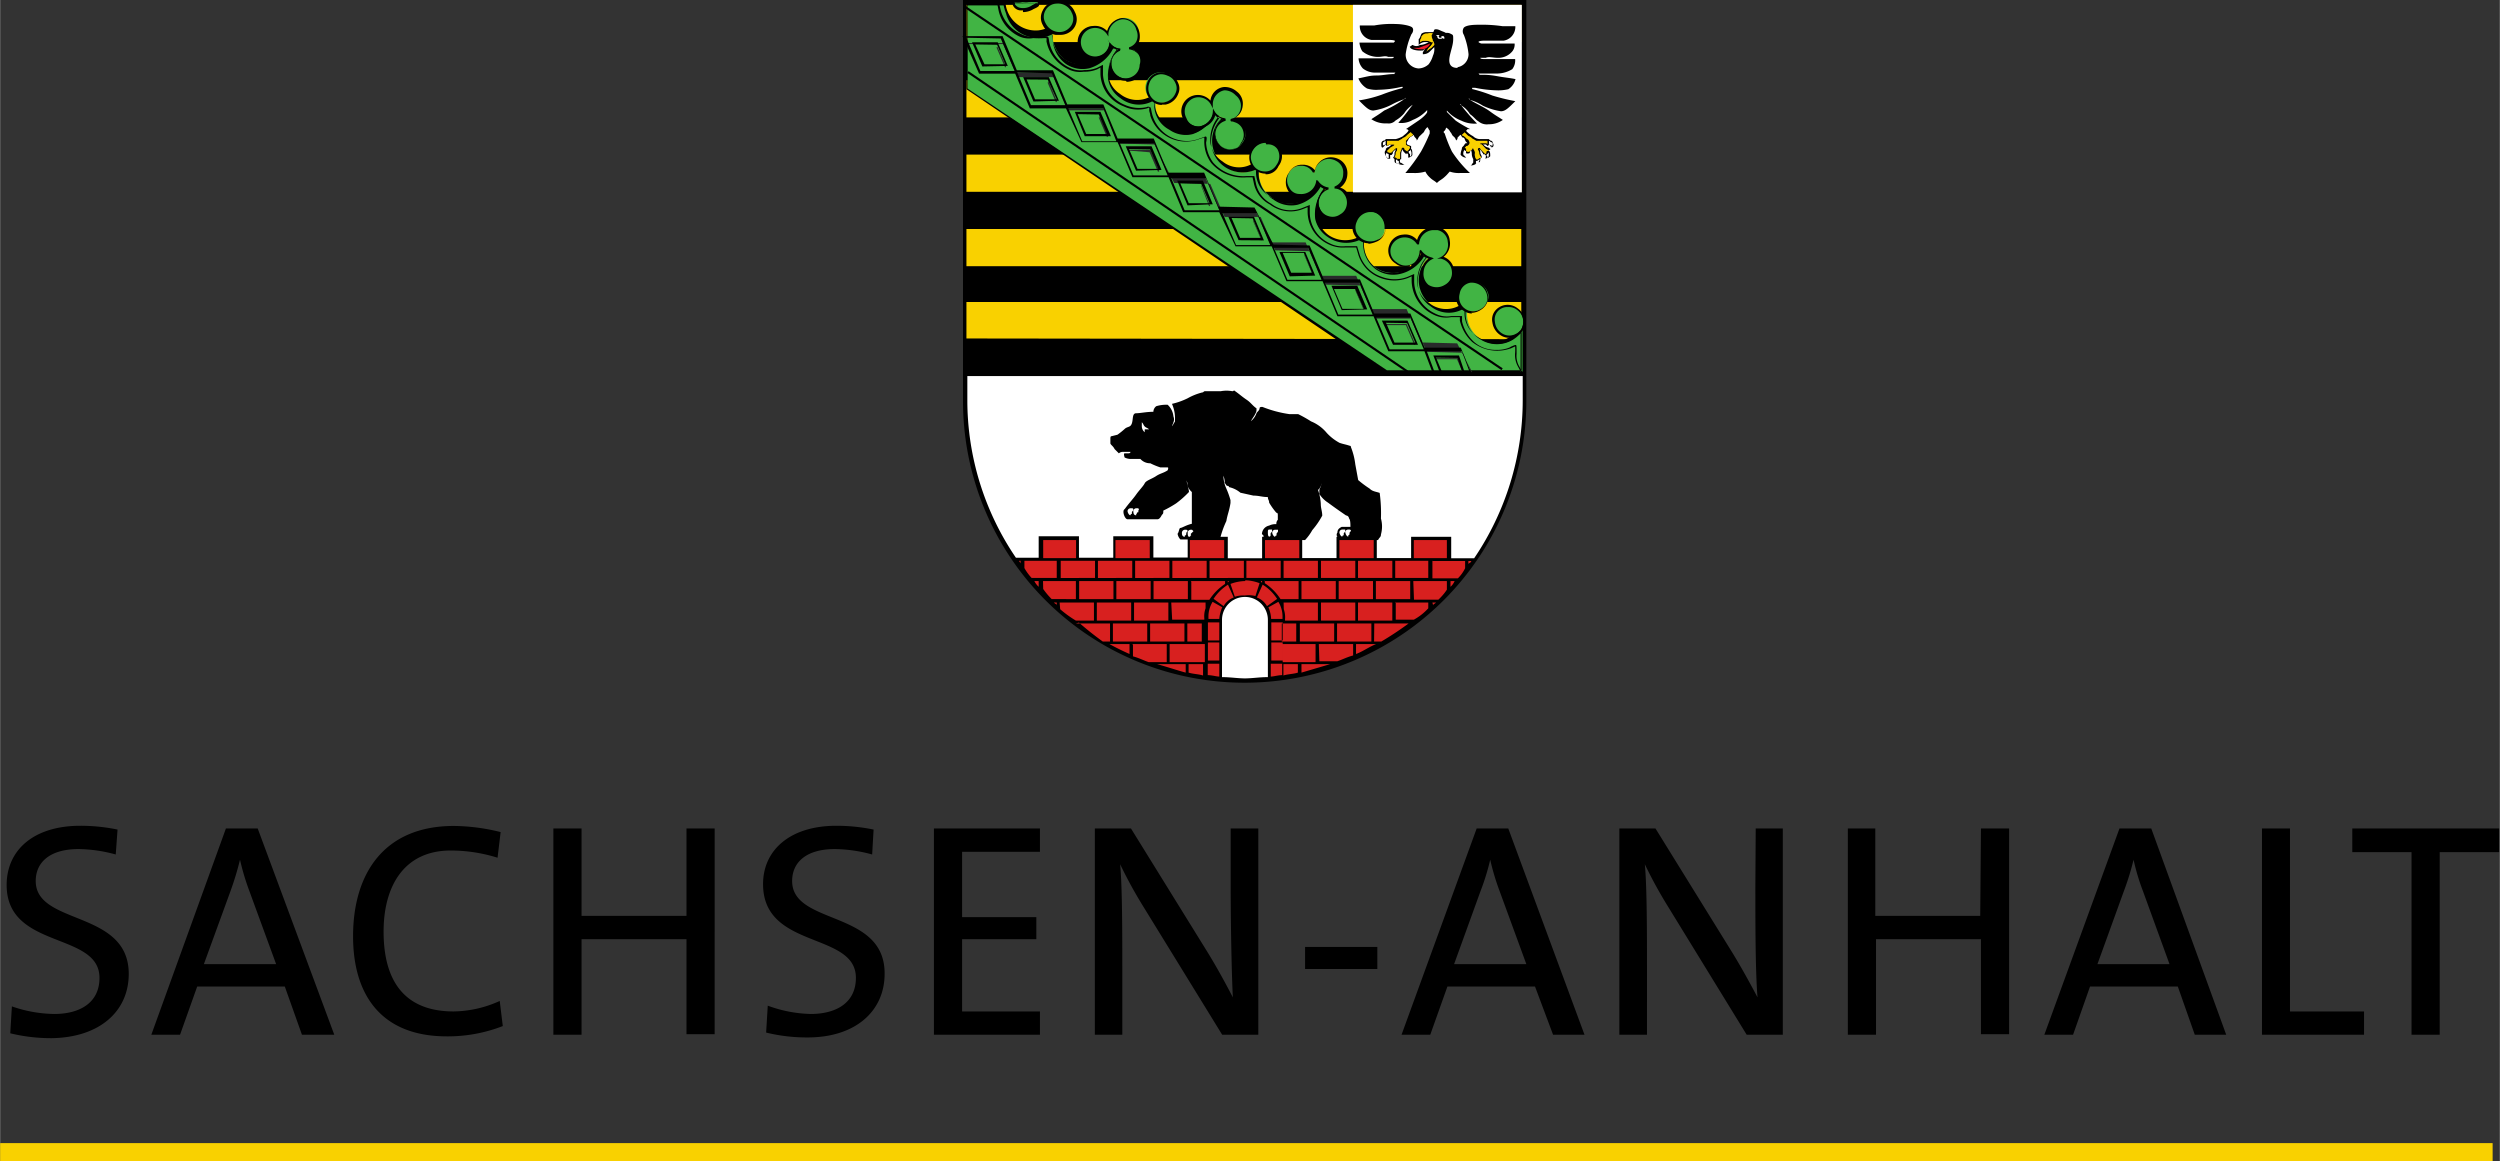 <svg xmlns="http://www.w3.org/2000/svg" id="e0f7389f-3d33-42b2-bc81-0574038a34f9" data-name="Ebene 1" width="48.83mm" height="22.68mm" viewBox="0 0 138.4 64.29"><rect x="0" y="0" width="138.4" height="64.29" fill="#333333" stroke="none"/><defs><style>.a2105483-3f55-4a1f-ab4e-f3ccfb5458f2,.a2e832f4-2b37-4670-b23e-fb8c4b3491f8,.a35efa9c-ccd2-4f43-904f-b6051afb0024,.af879796-0f54-4e80-b818-7446bfd47685,.b8543bdf-4e8a-4bf9-8dce-1e530208a707,.bcb8d585-4115-41bc-8381-66e2b04b9be1,.f618ef48-14c5-4423-8f58-a4a205a6f6fe{fill-rule:evenodd;}.a85898b1-64c6-4e77-824c-490365cc8028,.f618ef48-14c5-4423-8f58-a4a205a6f6fe{fill:#f9d100;}.a0a0506e-f4b9-4671-9237-2b5b606cfe13,.a35efa9c-ccd2-4f43-904f-b6051afb0024{fill:#fff;}.a2105483-3f55-4a1f-ab4e-f3ccfb5458f2{fill:#a77f29;}.b8543bdf-4e8a-4bf9-8dce-1e530208a707{fill:#ee1c2a;}.a2e832f4-2b37-4670-b23e-fb8c4b3491f8{fill:#d8201f;}.af879796-0f54-4e80-b818-7446bfd47685{fill:#41b444;}.af3dade1-9d92-43db-a3a3-2ff5f32edcc7{fill:#292a2b;}</style></defs><title>logo-sachsen-anhalt</title><path id="b35cdfcb-611d-4397-94c3-bb0dce03f29b" data-name="Pfad 2205" class="bcb8d585-4115-41bc-8381-66e2b04b9be1" d="M69.42,37.8A15.59,15.59,0,0,1,53.81,22.23V0H85V22.19A15.61,15.61,0,0,1,69.45,37.8h0" transform="translate(-0.5 0)"></path><path id="a5df029d-44c6-4317-b17a-92dfc792da61" data-name="Pfad 2206" class="a85898b1-64c6-4e77-824c-490365cc8028" d="M54,2.34V.27H84.72l0,2.06H54ZM54,6.5V4.44H84.72l0,2.06Zm0,4.12V8.56H84.72l0,2.06Zm0,4.12V12.68H84.72l0,2.06Zm0,4V16.72H84.72l0,2.06Z" transform="translate(-0.5 0)"></path><path id="acedb7b3-b1ae-4f68-8a20-9d2a2b1849a2" data-name="Pfad 2207" class="a0a0506e-f4b9-4671-9237-2b5b606cfe13" d="M75.4,10.66V.27h9.35V10.65H75.4Z" transform="translate(-0.5 0)"></path><path id="aca1e622-c678-4a43-a7a5-5d1ee408db57" data-name="Pfad 2208" class="bcb8d585-4115-41bc-8381-66e2b04b9be1" d="M81.19,3.76c-.56,0-.48-.47-.4-.79s.16-.55.16-.8,0-.23-.16-.31-.24,0-.32-.08c-.24-.08-.32-.16-.47-.16s-.08.08-.16.16h-.32a.5.5,0,0,0-.32.08c-.08.16-.08.24-.16.31v.32a.52.52,0,0,1,.31-.16h.24a.92.92,0,0,1-.48.16.36.36,0,0,1-.4,0c-.07,0-.07.08-.16.08,0,.16.32.23.56.23s.16,0,.23-.07,0,.07-.07.16V3a.51.51,0,0,0,.4-.16l.23-.23a.85.85,0,0,1-.07.47,1.44,1.44,0,0,1-.24.48.88.88,0,0,1-.55.23A.76.76,0,0,1,78.32,3a3.92,3.92,0,0,1,.32-1.11c.08-.08.16-.31,0-.4s-.56-.16-.87-.16a5.26,5.26,0,0,0-1.19.08h-.8a.77.77,0,0,0,.64.8h1s.31,0,.31.07l-.07.08h-1.9a1.05,1.05,0,0,0,.16.48,1.36,1.36,0,0,0,.87.31c.24,0,.4-.08.56,0h.31c0,.08-.08.08-.24.08H75.71a.89.89,0,0,0,.24.56,1.08,1.08,0,0,0,.71.23h1.11a.08.08,0,0,0-.07.08h0c-.4,0-.64.08-1,.08s-.55.07-1,.16a1.14,1.14,0,0,0,.48.56,1.68,1.68,0,0,0,.63.07,6,6,0,0,0,1.27-.16h.08a.08.08,0,0,1-.07.08h0A9.2,9.2,0,0,0,77,5.24a6.75,6.75,0,0,1-1.27.32c.4.4.56.56.8.56a3.22,3.22,0,0,0,1-.32,4.49,4.49,0,0,1,.71-.31l.08-.08a.09.09,0,0,1-.08.08h0a6.75,6.75,0,0,1-1.11.63c-.32.24-.48.32-.71.48a1.39,1.39,0,0,0,.87.23.52.52,0,0,0,.47-.16,1.83,1.83,0,0,0,.48-.4,1.51,1.51,0,0,1,.47-.47l.08-.08-.08.08c-.31.4-.47.63-.8,1a1.24,1.24,0,0,0,.8-.16,2.12,2.12,0,0,0,.8-.55V6.2c0,.07-.23.31-.47.47l-.71.48h.07l.08.07c-.08.16-.24.24-.31.32a1.52,1.52,0,0,1-.4.16h-.56a.09.09,0,0,1-.08.08h0a.17.17,0,0,0-.16.16c0,.16,0,.23.08.23l.07-.07L77.22,8a.08.08,0,0,0,.08.08h0c.08,0,.08-.08.16-.08h.08c-.08.08-.16.16-.24.16l-.08.08v.07c-.08.08-.08.16,0,.32s.08.16.24.16V8.58h.08c.07-.08.07-.08.07-.16l.16-.16c0,.07-.07.16-.07.23a.3.3,0,0,1-.08.24l.08.08c0,.16,0,.23.16.23a.56.56,0,0,0,.4.08C78.18,9.12,78.1,9,78,9V8.88a.07.07,0,0,1,.07-.07h0V8.49a.88.88,0,0,1,.07-.23c0,.07.08.16.16.23s0,.08.08,0a.09.09,0,0,1,.08.08h0v.16c.07,0,.23-.08.23-.16s0-.32-.07-.32V8.09c-.16-.07-.24-.07-.24-.16V7.86c.08-.08.08-.16.16-.24s.16-.08.24-.16c0,.08,0,.08.07.16s.08.08.08.16c.08-.08.08-.16.16-.24l.24-.23a.78.78,0,0,1,.16-.24c.07-.08.07.08.16.16v.16a9.64,9.64,0,0,1-.48,1,10.07,10.07,0,0,1-.87,1.19h.48a2,2,0,0,0,.63-.08,1.08,1.08,0,0,0,.24.32c.16.16.23.16.4.31.16-.16.23-.16.4-.31s.16-.16.31-.32a1.52,1.52,0,0,0,.56.08h.56a6.37,6.37,0,0,1-1-1.19,7.57,7.57,0,0,1-.4-1c-.08-.08-.08-.08,0-.16s.08-.24.08-.16a.49.49,0,0,1,.23.24c.08.07.08.16.16.23a.38.38,0,0,1,.16.24c.08-.08.08-.08.08-.16l.16-.16c.08.08.08.16.16.16s.08.16.16.24.08.07,0,.07-.08.08-.16.16-.08.08-.08.16a.88.88,0,0,0-.07.32.41.41,0,0,0,.31.16c-.08-.08-.08-.08-.08-.16l.08-.08h.08c0,.08,0,0,.07,0s.08-.16.08-.24.08.16.08.24a.61.61,0,0,0,.08.32V9c-.08.08-.08.16-.16.16A.48.48,0,0,0,82.29,9c.16,0,.16-.07.16-.23a.09.09,0,0,0,.08-.08h0c0-.08-.08-.16-.08-.24a.29.29,0,0,0-.08-.23l.16.16c0,.07.08.07.08.16h.08l.07.07c0,.08,0,.16-.07.16A.38.38,0,0,0,83,8.65c0-.16,0-.23-.07-.31s.07,0,.07-.08-.07,0-.07-.08A.55.55,0,0,1,82.61,8h.16l.07.08A.08.08,0,0,0,82.92,8h0A.09.09,0,0,1,83,8.1h0a.07.07,0,0,1,.07.06v0c.08,0,.16-.08.08-.24A.16.16,0,0,0,83,7.78l-.08-.08h-.47a.55.55,0,0,1-.4-.16,1.35,1.35,0,0,1-.4-.31.08.08,0,0,0,.08-.08h.16a7,7,0,0,1-.8-.47L80.6,6.2V6.12a2,2,0,0,0,.8.56,1.63,1.63,0,0,0,.87.16,10.89,10.89,0,0,1-.87-1l-.08-.07a.07.07,0,0,1,.08.07h0a1.38,1.38,0,0,1,.48.48c.23.16.31.31.47.4a.71.71,0,0,0,.56.16,1.32,1.32,0,0,0,.79-.24c-.24-.16-.4-.24-.71-.47s-.72-.4-1.11-.64l-.08-.08a.09.09,0,0,1,.08.08h0a2.67,2.67,0,0,1,.71.32,3.61,3.61,0,0,0,1,.31c.24,0,.4-.16.8-.56a11.19,11.19,0,0,1-1.27-.31A8.31,8.31,0,0,0,82,4.93L82,4.86h.16A6.81,6.81,0,0,0,83.31,5,2.42,2.42,0,0,0,84,4.94a.91.91,0,0,0,.4-.56c-.4-.08-.56-.08-1-.16s-.63-.08-1-.08a.08.08,0,0,0-.08-.07h1.1a1.62,1.62,0,0,0,.8-.24.8.8,0,0,0,.16-.56H82.68c-.07,0-.23,0-.23-.07h.31c.16-.08.4,0,.64,0a1,1,0,0,0,.79-.32.59.59,0,0,0,.16-.47H82.51a.4.4,0,0,1-.16-.08c0-.08.32-.08.4-.08h1a.77.77,0,0,0,.64-.8h-.71a7.74,7.74,0,0,0-1.27-.08c-.24,0-.71,0-.87.16a.36.36,0,0,0,0,.4A4,4,0,0,1,81.8,3a.73.73,0,0,1-.61.72" transform="translate(-0.5 0)"></path><path id="b15f43d0-4f97-4884-bb76-346ab3fad59f" data-name="Pfad 2209" class="a35efa9c-ccd2-4f43-904f-b6051afb0024" d="M78.49,8.44V8.36c.07,0,.07,0,.07-.08a.31.31,0,0,1,.08.24c0,.08,0,.08-.08.16V8.52a.08.08,0,0,1-.07-.08" transform="translate(-0.5 0)"></path><path id="b608b7e9-8f29-499e-92dc-c9e98360fb95" data-name="Pfad 2210" class="a35efa9c-ccd2-4f43-904f-b6051afb0024" d="M77.93,8.91c-.07,0-.07,0-.07-.07h-.08V9a.33.33,0,0,0,.24.07A.08.08,0,0,1,77.94,9h0V8.91Z" transform="translate(-0.5 0)"></path><path id="e5afa448-2244-4645-b7a3-b52c45c00193" data-name="Pfad 2211" class="a35efa9c-ccd2-4f43-904f-b6051afb0024" d="M77.38,8.6c0-.08,0-.08-.08-.08V8.44c-.08.08-.08.08-.08.16a.17.17,0,0,0,.16.16V8.6" transform="translate(-0.5 0)"></path><path id="b673c4ad-0e22-450f-b89e-e5a9c651286d" data-name="Pfad 2212" class="a35efa9c-ccd2-4f43-904f-b6051afb0024" d="M77.22,7.8c-.08,0-.08.08-.16.08v.24c0-.08,0-.08.08-.08A.08.08,0,0,1,77.21,8h0V7.8" transform="translate(-0.5 0)"></path><path id="bd1c014f-8baa-4b3f-9a09-e25bf14feae3" data-name="Pfad 2213" class="a2105483-3f55-4a1f-ab4e-f3ccfb5458f2" d="M78.57,7.33a.08.08,0,0,1,.08.07h0s.07,0,.07.07h0c-.07.08-.16.08-.23.16l-.16.16V8c.07.08.07.08.16.08l.07.07c0,.08-.07.08-.07.16a.08.08,0,0,0-.08.08h0c-.08-.08-.16-.08-.16-.16s-.16-.08-.16,0-.08.16-.08.24v.32h-.16c-.08-.08-.08-.08-.16-.08a.3.3,0,0,0,.08-.24c0-.07.08-.07.08-.23V8.2c-.08,0-.08,0-.16.08l-.16.16a.19.19,0,0,1-.24-.08l.16-.16c.08-.08.16-.08.24-.16V8h-.24c-.07,0-.07,0-.16.08V7.8h.64c.08-.07.16-.07.24-.16a.46.46,0,0,0,.23-.16l.17-.14" transform="translate(-0.5 0)"></path><path id="bb27e65a-6680-4b32-b517-865cb0d07e85" data-name="Pfad 2214" class="a85898b1-64c6-4e77-824c-490365cc8028" d="M78.57,7.33a.08.08,0,0,1,.08.07h0s.07,0,.07.07h0c-.07.08-.16.08-.23.16l-.16.16V8c.07.08.07.08.16.08l.07.07c0,.08-.07.08-.07.16a.08.08,0,0,0-.08.08h0c-.08-.08-.16-.08-.16-.16s-.16-.08-.16,0-.08.16-.08.24v.32h-.16c-.08-.08-.08-.08-.16-.08a.3.3,0,0,0,.08-.24c0-.07.08-.07.08-.23V8.2c-.08,0-.08,0-.16.08l-.16.16a.19.19,0,0,1-.24-.08l.16-.16c.08-.08.16-.08.24-.16V8h-.24c-.07,0-.07,0-.16.08V7.8h.64c.08-.07.16-.07.24-.16a.46.46,0,0,0,.23-.16l.17-.14Z" transform="translate(-0.5 0)"></path><path id="b6874197-a219-4841-a267-b2f0c9bf3ea1" data-name="Pfad 2215" class="a35efa9c-ccd2-4f43-904f-b6051afb0024" d="M81.66,8.44V8.36a.08.08,0,0,1-.08-.07h0a.34.34,0,0,0-.07.24c0,.08.07.08.07.16,0-.08,0-.08.08-.16V8.44" transform="translate(-0.5 0)"></path><path id="ba221b0a-b1a9-4960-b8c9-e71d6841f1da" data-name="Pfad 2216" class="a35efa9c-ccd2-4f43-904f-b6051afb0024" d="M82.21,8.91c.08,0,.08,0,.16-.07h.08c-.08.07-.08.07-.08.16s-.07.07-.23.07c.08,0,.07,0,.07-.07V8.91" transform="translate(-0.5 0)"></path><path id="b1f8d0f7-04ed-43c1-ab04-b6667182a285" data-name="Pfad 2217" class="a35efa9c-ccd2-4f43-904f-b6051afb0024" d="M82.77,8.6l.08-.08.07-.08V8.6a.16.16,0,0,1-.16.16.07.07,0,0,0,.08-.07h0a.08.08,0,0,0-.06-.09h0" transform="translate(-0.5 0)"></path><path id="afa4d667-5e4c-45c5-8111-ba97c00fe646" data-name="Pfad 2218" class="a35efa9c-ccd2-4f43-904f-b6051afb0024" d="M82.92,7.8c.08,0,.08.08.16.08s.08.16,0,.24c0-.08,0-.08-.07-.08S83,8,82.93,8V7.89s0,0,0-.09" transform="translate(-0.5 0)"></path><path id="f8a2fcae-fd61-4bb9-a77c-4ad1c607e9e0" data-name="Pfad 2219" class="a2105483-3f55-4a1f-ab4e-f3ccfb5458f2" d="M81.58,7.33l-.08.08-.08.07a.51.51,0,0,1,.24.16c.08.08.16.08.16.16a.15.15,0,0,1,0,.21l0,0c-.08.08-.08.08-.16.08a.07.07,0,0,1-.07.07h0c.09.08.08.08.08.16s.08.08.16.08L82,8.27c0-.08.08-.08.08,0a.29.29,0,0,1,.07.24.48.48,0,0,0,.08.31h.08c.08-.07.08-.07.16-.07s-.08-.16-.08-.24,0-.08-.08-.24a.08.08,0,1,1,.16,0h0l.16.16.08.08c.08,0,.07,0,.07-.08s.08-.08.16-.08c-.07-.07-.16-.07-.23-.16L82.53,8c-.08,0-.08,0-.08-.07h.31a.07.07,0,0,1,.08.07h0V7.8h-.63c-.08-.08-.16-.08-.24-.16s-.16-.08-.24-.16-.07-.07-.15-.15" transform="translate(-0.5 0)"></path><path id="b6f64267-9fe2-4b54-8e98-f0f4a5079cfe" data-name="Pfad 2220" class="a85898b1-64c6-4e77-824c-490365cc8028" d="M81.58,7.33l-.08.08-.08.07a.51.51,0,0,1,.24.16c.08.08.16.08.16.16a.15.15,0,0,1,0,.21l0,0c-.08.08-.08.08-.16.08a.07.07,0,0,1-.07.07h0c.09.08.08.08.08.16s.08.08.16.08L82,8.27c0-.08.08-.08.08,0a.29.29,0,0,1,.07.24.48.48,0,0,0,.08.31h.08c.08-.07.08-.07.16-.07s-.08-.16-.08-.24,0-.08-.08-.24a.08.08,0,1,1,.16,0h0l.16.16.08.08c.08,0,.07,0,.07-.08s.08-.08.16-.08c-.07-.07-.16-.07-.23-.16L82.53,8c-.08,0-.08,0-.08-.07h.31a.07.07,0,0,1,.08.07h0V7.8h-.63c-.08-.08-.16-.08-.24-.16s-.16-.08-.24-.16-.07-.07-.15-.15Z" transform="translate(-0.5 0)"></path><path id="bc778c42-34a0-46bf-ab5a-190452824cc6" data-name="Pfad 2221" class="b8543bdf-4e8a-4bf9-8dce-1e530208a707" d="M78.73,2.65h.32l.63-.24h0a.52.52,0,0,1-.47.32,1.51,1.51,0,0,1-.48-.08" transform="translate(-0.5 0)"></path><path id="f1f6874a-dcc1-49ed-bc2d-30211d005fac" data-name="Pfad 2222" class="a2105483-3f55-4a1f-ab4e-f3ccfb5458f2" d="M79.44,2.89c.08-.08.08-.16.16-.24a1,1,0,0,0,.24-.31h-.09a.69.69,0,0,0-.4-.08.29.29,0,0,0-.23.08.33.33,0,0,1,.07-.24c0-.08,0-.08.08-.16s.16-.08.24-.08.16-.07.31,0l-.07.08c0,.16.07.24.07.32a.29.29,0,0,1,.08.23l-.16.16a1.13,1.13,0,0,0-.3.24" transform="translate(-0.5 0)"></path><path id="bf3407d8-7f25-4493-8fcf-2e99149dea41" data-name="Pfad 2223" class="a85898b1-64c6-4e77-824c-490365cc8028" d="M79.44,2.89c.08-.08.08-.16.16-.24a1,1,0,0,0,.24-.31h-.09a.69.69,0,0,0-.4-.08.29.29,0,0,0-.23.08.33.33,0,0,1,.07-.24c0-.08,0-.08.08-.16s.16-.08.24-.08.16-.07.31,0l-.07.08c0,.16.07.24.07.32a.29.29,0,0,1,.08.23l-.16.16A1.13,1.13,0,0,0,79.44,2.89Z" transform="translate(-0.5 0)"></path><path id="f0a9313b-b4d4-46ba-880d-efa6bbb29f6a" data-name="Pfad 2224" class="a35efa9c-ccd2-4f43-904f-b6051afb0024" d="M80.23,1.94a.08.08,0,0,0-.08.08.07.07,0,0,0,.07.07h.08V2h.08a.08.08,0,0,1,.08.07h0v.08c-.08,0-.08-.08-.16,0h-.07c-.08,0-.16,0-.16-.16A.08.08,0,0,1,80,1.94h.24Z" transform="translate(-0.5 0)"></path><path id="f428d16b-5024-4b00-b462-6e76a4ec8a66" data-name="Pfad 2225" class="a35efa9c-ccd2-4f43-904f-b6051afb0024" d="M63.71,23.38v.23a.43.43,0,0,0,.16.32v-.16h.24c-.08-.08-.16-.08-.24-.16s-.07-.15-.16-.23m-.47,4.91c0,.08,0,.24.16.24v-.08c.08,0,0-.08.08-.08s0-.07.07-.16a.07.07,0,0,0-.07-.07H63.4a.17.17,0,0,0-.16.15m-.32,0c0,.08.08.24.16.24a.09.09,0,0,1,.08-.08h0v-.07c0-.08.08-.08.08-.16a.07.07,0,0,0-.08-.08h-.08a.17.17,0,0,0-.16.15m3.33,1.2c0,.07,0,.23.08.23a.08.08,0,0,0,.08-.07h0c.07,0,0-.08,0-.08l.16-.16-.08-.08h-.08a.17.17,0,0,0-.16.16m-.32,0c0,.07,0,.23.16.23v-.07a.08.08,0,0,0,.08-.08h0c0-.08,0-.08.08-.16a.09.09,0,0,0-.08-.08h-.08a.17.17,0,0,0-.16.16m5,0c0,.07.08.23.16.23a.08.08,0,0,1,.08-.07h0v-.08c0-.08.08-.08.08-.16v-.08h-.16a.16.16,0,0,0-.16.15h0m-.24,0c0,.07,0,.23.08.23a.07.07,0,0,0,.07-.07h0v-.08c0-.08.08-.08.08-.16v-.08h-.16c-.07,0-.07.07-.07.16m4.29,0c0,.07.07.23.16.23v-.07a.08.08,0,0,0,.07-.08h0c0-.08,0-.08.08-.16a.08.08,0,0,0-.08-.08h-.08a.16.16,0,0,0-.16.16m-.32,0c0,.07.08.23.16.23a.07.07,0,0,1,.08-.07h0v-.08c0-.08.08-.08.08-.16v-.08h-.16a.16.16,0,0,0-.16.16" transform="translate(-0.5 0)"></path><path id="ad523b29-0274-41c5-b9f8-27eae859c0ef" data-name="Pfad 2226" class="a35efa9c-ccd2-4f43-904f-b6051afb0024" d="M70.69,37.49c-.48,0-.87.07-1.27.07s-.8-.07-1.27-.07V34.32a1.27,1.27,0,0,1,2.54,0v3.17Z" transform="translate(-0.5 0)"></path><path id="ffbf6878-d0bb-41db-861d-488b600705fe" data-name="Pfad 2227" class="a2e832f4-2b37-4670-b23e-fb8c4b3491f8" d="M69.42,32.17a2.48,2.48,0,0,0-.8.16l.24.71a1.49,1.49,0,0,1,.55-.07A1.51,1.51,0,0,1,70,33l.23-.71a2.31,2.31,0,0,0-.78-.16m1.26,1.5.56-.31a1.56,1.56,0,0,1,.23.87v.08h-.63a1.76,1.76,0,0,0-.15-.64m.48-.47a2.51,2.51,0,0,0-.8-.79l-.32.71a1.06,1.06,0,0,1,.56.48Zm-.32,3.41v-1h.63v1Zm0-1.11v-1h.63v1Zm-2.7-1.83-.55-.31a1.56,1.56,0,0,0-.23.87v.08H68a2,2,0,0,1,.16-.64m-.48-.47a2.62,2.62,0,0,1,.8-.79l.32.71a1.06,1.06,0,0,0-.56.48l-.55-.4Zm-.31,3.41v-1H68v1Zm0-1.11v-1H68v1Zm.63,2c-.16,0-.4-.08-.64-.08v-.63H68v.71Zm3.48-.08c-.23,0-.47.08-.63.08v-.71h.63v.64ZM70.3,32.17h.07v.08a.07.07,0,0,1-.07-.07Zm-1.83,0h.08l-.08.08Zm10.3-1.27v-1H80.6v1Zm-4.12,0v-1h1.9v1Zm-4.12,0v-1h1.9v1Zm-12.28,0v-1h1.82v1Zm4,0v-1h1.9v1Zm4.12,0v-1h1.9v1Zm6.18,5.87h1.59l-1.59.47v-.47Zm-1,0h.8v.47c-.24.08-.56.08-.8.16v-.63Zm-7,0h1.59v.47c-.55-.15-1-.31-1.59-.47m1.75,0h.8v.63c-.24-.08-.56-.08-.8-.16Zm9.27-1.11h1.11c-.4.16-.71.4-1.11.55Zm-2.06,0h1.9v.63c-.31.08-.63.24-.87.32h-1Zm-2,1v-1h1.82v1Zm-9.59-1h1.11v.55c-.38-.17-.75-.35-1.11-.55m1.27,0h1.9v1h-1c-.24-.08-.56-.24-.87-.32v-.63Zm2.06,1v-1H67.2v1Zm11.33-2.14h1.9a17.56,17.56,0,0,1-1.51,1h-.4Zm-2.06,1v-1h1.9v1Zm-2.06,0v-1h1.9v1Zm-1,0v-1h.8v1Zm-11.41-1h1.9v1h-.4A17.4,17.4,0,0,1,60.23,34.47Zm2.06,1v-1h1.9v1Zm2.06,0v-1h1.9v1Zm2.06,0v-1h.8v1ZM79.8,33.36H80c-.07.08-.16.08-.16.16Zm-2.06,0h1.83v.32a3.05,3.05,0,0,1-.8.63h-1v-1Zm-2.06,1v-1h1.9v1Zm-2.05,0v-1h1.9v1Zm-2.07-1h1.9v1H71.64v-.08a1.31,1.31,0,0,0-.07-.55Zm-12.68,0H59v.16c0-.08-.08-.08-.16-.16m.32,0h1.9v1h-1a6,6,0,0,1-.87-.63Zm2.06,1v-1h1.9v1Zm2.06,0v-1h1.9v1Zm2.06-1h1.9v.32a1.31,1.31,0,0,0-.07.55v.08H65.39Zm15.46-1.19h.23a.9.9,0,0,1-.23.32Zm-2.06,0H80.6v.48a3,3,0,0,1-.47.55H78.78Zm-2.07,1v-1h1.9v1Zm-2.06,0v-1h1.9v1Zm-2.06,0v-1h1.9v1Zm-2.06-1h1.9v1h-1a3,3,0,0,0-.87-.88v-.16Zm-12.76,0H58v.32a1.08,1.08,0,0,1-.24-.32m.48,0h1.82v1H58.72a4.22,4.22,0,0,1-.47-.56Zm2,1v-1h1.9v1Zm2.06,0v-1h1.9v1Zm2.06,0v-1h1.9v1Zm2.06-1h1.9v.16a3,3,0,0,0-.87.88h-1v-1Zm15.37-1.11h.16c0,.08-.07.08-.16.16Zm-2,0h1.82v.4a2,2,0,0,1-.4.56H79.8v-1ZM77.74,32v-.95h1.83V32Zm-2.06,0v-.95h1.9V32Zm-2.05,0v-.95h1.9V32Zm-2.07,0v-.95h1.9V32ZM69.5,32v-.95h1.9V32Zm-12.6-.95H57v.16c0-.08-.08-.08-.08-.16m2.3.95v-.95h1.9V32Zm2.06,0v-.95h1.9V32Zm2.06,0v-.95h1.9V32Zm2.06,0v-.95h1.9V32Zm2.06,0v-.95h1.9V32Zm-10.22-.95H59V32H57.61a2.77,2.77,0,0,1-.4-.55v-.4Z" transform="translate(-0.5 0)"></path><path id="b6050ab2-92de-42d7-8064-4f13cd9df989" data-name="Pfad 2228" class="af879796-0f54-4e80-b818-7446bfd47685" d="M54.05.24V4.92L77.26,20.57l7.53,0v-.07s0,0,0,0V18.23a1.65,1.65,0,0,1-2.28.56h0a1.62,1.62,0,0,1-.78-1.59c-.08,0-.09,0-.16-.08l-.08-.07a1.6,1.6,0,0,1-1.75-.16,1.71,1.71,0,0,1-.37-2.38,1.64,1.64,0,0,1,.21-.24.3.3,0,0,0-.16-.08L79.24,14a1.74,1.74,0,0,1-2.24,1,2.1,2.1,0,0,1-.3-.15A1.71,1.71,0,0,1,76,13.32c-.08,0-.08,0-.16-.08a.08.08,0,0,1-.08-.07h0A1.72,1.72,0,0,1,74,13.09c-.71-.48-1-1.51-.16-2.7a.24.24,0,0,1-.16-.07c-.08-.08-.16-.09-.16-.16a1.73,1.73,0,0,1-2.24,1A1.11,1.11,0,0,1,71,11a1.63,1.63,0,0,1-.8-1.51.08.08,0,0,0-.08-.07h0C70,9.37,70,9.37,70,9.37a1.56,1.56,0,0,1-1.66-.16,1.73,1.73,0,0,1-.43-2.4,1.93,1.93,0,0,1,.27-.3.29.29,0,0,1-.24-.07l-.16-.16C67,7.62,66,7.62,65.28,7.15a1.52,1.52,0,0,1-.8-1.51l-.07-.07c-.08,0-.08-.08-.16-.08a1.58,1.58,0,0,1-1.75-.16c-.71-.48-1-1.51-.08-2.62-.07-.08-.16-.08-.23-.16s-.08-.08-.16-.08a1.74,1.74,0,0,1-2.24,1l-.3-.14a1.71,1.71,0,0,1-.71-1.59c-.08,0-.08-.08-.16-.08l-.08-.07a1.56,1.56,0,0,1-1.74-.16A1.52,1.52,0,0,1,56.09.26h-2Z" transform="translate(-0.5 0)"></path><path id="e9c4726a-dc34-4f05-8553-57a0ce81c6a9" data-name="Pfad 2229" d="M84.85,20.66l-7.61,0h0L54,4.94V.18h2.17V.23A1.68,1.68,0,0,0,58,1.68a1.71,1.71,0,0,0,.49-.14h0s0,0,.11.08a.15.15,0,0,1,.09.06l0,0h.07v.07a1.63,1.63,0,0,0,.69,1.53,1.5,1.5,0,0,0,1.18.21A2,2,0,0,0,62,2.43l0,0h0a.16.16,0,0,1,.12.06l0,0h.06l.1.07a.42.42,0,0,1,.14.09l0,0,0,0a2,2,0,0,0-.56,1.54,1.42,1.42,0,0,0,.63,1,1.52,1.52,0,0,0,1.69.16h0a.16.16,0,0,1,.13.06l0,0s0,0,.12.1l0,0v0a1.43,1.43,0,0,0,.76,1.44,1.49,1.49,0,0,0,1.19.25,2,2,0,0,0,1.19-1.09l0-.07.06,0,.16.16a.25.25,0,0,0,.2.06h.12l-.07.1a2,2,0,0,0-.53,1.58,1.52,1.52,0,0,0,.67,1,1.44,1.44,0,0,0,1.6.15h0a.2.2,0,0,1,.19.08h0a.13.13,0,0,1,.08.13A1.56,1.56,0,0,0,71.05,11a1.52,1.52,0,0,0,1.19.22,2,2,0,0,0,1.26-1.07l.11-.2v.23s0,0,0,0l.07.05h0l0,0h0a.27.27,0,0,0,.12.06H74l-.07.1a2.16,2.16,0,0,0-.49,1.64,1.52,1.52,0,0,0,.63,1,1.65,1.65,0,0,0,1.69.07l.08,0v.1h0l0,0c.06.07.06.07.12.07h.06v.06a1.63,1.63,0,0,0,.68,1.53,1.52,1.52,0,0,0,1.19.22A2.06,2.06,0,0,0,79.2,14l0-.07,0,.06a.76.76,0,0,1,.09.09l0,.06a.31.31,0,0,1,.18.09l0,0,0,0a2,2,0,0,0-.5,1.54,1.42,1.42,0,0,0,.64,1,1.5,1.5,0,0,0,1.68.15l0,0,.11.12c.06.05.06.05.12.05h.07v.07a1.54,1.54,0,0,0,.77,1.53,1.61,1.61,0,0,0,2.21-.54l.11-.14,0,2.14v.29h0v.17Zm-7.57-.16,7.46,0,0,0v-.34l0-1.79a1.71,1.71,0,0,1-2.27.43,1.66,1.66,0,0,1-.83-1.57s-.07,0-.13-.1l-.05,0a1.61,1.61,0,0,1-1.77-.18A1.57,1.57,0,0,1,79,15.85a2.1,2.1,0,0,1,.49-1.59.11.11,0,0,0-.08,0h0l0,0-.07-.07,0,0A2.09,2.09,0,0,1,78,15.17a1.68,1.68,0,0,1-1.29-.23h0a1.74,1.74,0,0,1-.74-1.57.22.22,0,0,1-.13-.08.1.1,0,0,1-.08,0A1.79,1.79,0,0,1,74,13.12a1.62,1.62,0,0,1-.69-1,2.29,2.29,0,0,1,.47-1.67l-.09-.05h0v0l-.08-.06s0,0,0,0a2.1,2.1,0,0,1-1.29,1A1.65,1.65,0,0,1,71,11.05a1.71,1.71,0,0,1-.82-1.56h0v0l0,0C70,9.4,70,9.4,70,9.4a1.76,1.76,0,0,1-2.32-.92,2.53,2.53,0,0,1-.12-.36A2.16,2.16,0,0,1,68,6.54a.26.26,0,0,1-.16-.09l-.1-.1a2.08,2.08,0,0,1-1.23,1.08,1.58,1.58,0,0,1-1.28-.25,1.57,1.57,0,0,1-.83-1.53l0-.05a.12.12,0,0,1-.09,0l0,0a1.63,1.63,0,0,1-1.79-.17,1.56,1.56,0,0,1-.68-1.07,2.07,2.07,0,0,1,.55-1.59l-.06,0-.12-.08-.09,0v0a2.14,2.14,0,0,1-1.32,1.09,1.65,1.65,0,0,1-1.28-.23h0a1.78,1.78,0,0,1-.74-1.59.1.1,0,0,1-.05,0s0,0,0,0h0l0,0,0-.05A1.8,1.8,0,0,1,56.19.74,2.23,2.23,0,0,1,56.06.3h-2V4.9Z" transform="translate(-0.5 0)"></path><path id="b36501b9-e38d-43c3-9b8d-cb60f41a13ca" data-name="Pfad 2230" class="af879796-0f54-4e80-b818-7446bfd47685" d="M56.62.24c.18.36.75.31,1.06.1.59-.26.14-.23-.24-.22C57.21.18,56.64,0,56.62.24ZM59,.14a.81.81,0,0,0-.78.85.72.72,0,0,0,.08.32.86.86,0,1,0,1.6-.64A.85.85,0,0,0,59,.14ZM62.6,1a1,1,0,0,0-.81.83.86.86,0,1,0-.28,1.22.79.79,0,0,0,.42-.71.82.82,0,0,0,.64.37.85.85,0,0,0,.62,1.59A.85.85,0,0,0,63,2.68a.78.78,0,0,0,.52-1,.19.19,0,0,0,0-.07A.81.81,0,0,0,62.6,1Zm2.15,3a.85.85,0,1,0,.19,1.68.84.84,0,0,0,.7-.55.77.77,0,0,0-.38-1l-.09,0A.76.76,0,0,0,64.75,4Zm3.52.87a.83.83,0,0,0-.69.86.88.88,0,0,0-1.19-.33l-.14.11A.87.87,0,0,0,66.91,7a1,1,0,0,0,.79-.85.89.89,0,0,0,.64.4.83.83,0,0,0-.56,1A.84.84,0,0,0,68,8a.79.79,0,0,0,1.1.11,1,1,0,0,0,.19-.22.81.81,0,0,0-.16-1.13.77.77,0,0,0-.18-.1c-.09-.06-.4-.05-.14-.11a.81.81,0,0,0,.4-1.08.89.89,0,0,0-.24-.3.92.92,0,0,0-.69-.23Zm2.33,3a.86.86,0,0,0-.81,1.2.82.82,0,0,0,1.07.45.85.85,0,0,0,.38-.32.8.8,0,0,0-.08-1.13A.76.76,0,0,0,70.6,7.89Zm3.46.89a.87.87,0,0,0-.78.81.82.82,0,0,0-1.42,0,.81.81,0,0,0,.58,1.29.9.9,0,0,0,1-.81v0a.91.91,0,0,0,.63.41.79.79,0,0,0-.54,1,1.22,1.22,0,0,0,.07.17.85.85,0,0,0,1.15.37.84.84,0,0,0,.37-1.14.57.57,0,0,0-.08-.13.68.68,0,0,0-.55-.31.86.86,0,0,0,.46-1.13.89.89,0,0,0-.36-.41,1.09,1.09,0,0,0-.5-.1Zm2.21,2.94a.89.89,0,0,0-.63,1.44c.46.55,1.58.23,1.51-.53a.88.88,0,0,0-.85-.92h0Zm3.56.93a.86.86,0,0,0-.83.84.86.86,0,0,0-1.16-.31.88.88,0,0,0-.37.44.87.87,0,0,0,.59,1.09.86.86,0,0,0,.75-.12.88.88,0,0,0,.3-.69,1.06,1.06,0,0,0,.61.45.91.91,0,0,0-.37,1.25.79.79,0,0,0,.19.25.93.93,0,0,0,1.26-.31.89.89,0,0,0,.13-.48.85.85,0,0,0-.67-.78.87.87,0,0,0,.34-1.19.83.83,0,0,0-.53-.42.52.52,0,0,0-.25,0Zm2.07,2.94a.87.87,0,0,0-.66,1,.89.89,0,0,0,.34.53.86.86,0,0,0,1.18-.24.87.87,0,0,0,.14-.56A.94.94,0,0,0,81.9,15.59Zm2,1.35a.76.76,0,0,0-.75.77.53.53,0,0,0,0,.13.87.87,0,0,0,.94.8,1,1,0,0,0,.33-.1.83.83,0,0,0,.3-1.14.84.84,0,0,0-.25-.28A.81.81,0,0,0,83.92,16.94Z" transform="translate(-0.5 0)"></path><path id="be25bbc7-4db5-4d1f-a7c1-07fb494b2857" data-name="Pfad 2231" d="M84.06,18.7a.82.82,0,0,1-.44-.11,1,1,0,0,1-.5-.74.77.77,0,0,1,.15-.64.89.89,0,0,1,1.26-.13.93.93,0,0,1,.39.84.82.82,0,0,1-.45.68A.76.76,0,0,1,84.06,18.7ZM84,17h-.06a.7.7,0,0,0-.55.27.69.69,0,0,0-.13.55h0a.84.84,0,0,0,.43.66.75.75,0,0,0,.74,0,.69.69,0,0,0,.39-.59.79.79,0,0,0-.33-.73h0A.75.75,0,0,0,84,17Zm-2,.36a.84.84,0,0,1-.48-.16.86.86,0,0,1-.37-1,.84.84,0,0,1,.72-.7,1,1,0,0,1,1,.8.82.82,0,0,1-.4.86.94.94,0,0,1-.52.16Zm0-1.71h-.08a.72.72,0,0,0-.61.61.76.76,0,0,0,.31.84h0a.77.77,0,0,0,.87,0,.68.68,0,0,0,.34-.73.87.87,0,0,0-.84-.72ZM80,16a.81.81,0,0,1-.5-.14.89.89,0,0,1-.32-.8,1,1,0,0,1,.4-.74,1,1,0,0,1-.42-.3,1.1,1.1,0,0,1-.3.56.87.87,0,0,1-1.11,0,.83.83,0,0,1-.34-1,.86.86,0,0,1,.77-.59.84.84,0,0,1,.77.3,1,1,0,0,1,.87-.73h.26a.84.84,0,0,1,.68.76.94.94,0,0,1-.34.9A.89.89,0,0,1,81,15a.85.85,0,0,1-.44.83A1,1,0,0,1,80,16Zm-.84-2.17a1,1,0,0,0,.58.42l.14.05-.13.07a.84.84,0,0,0-.44.71.79.79,0,0,0,.27.69.85.85,0,0,0,.91,0,.74.74,0,0,0,.39-.72.78.78,0,0,0-.62-.73l-.2,0,.18-.07a.78.78,0,0,0,.41-.85.71.71,0,0,0-.58-.66h-.23a.82.82,0,0,0-.78.79l-.11,0a.8.8,0,0,0-1.43.12h0a.72.72,0,0,0,.3.87.77.77,0,0,0,1,0,.91.91,0,0,0,.27-.64Zm-2.9-.36a.9.9,0,0,1-.89-.88.84.84,0,0,1,.07-.35.93.93,0,0,1,.82-.61.84.84,0,0,1,.62.23,1,1,0,0,1,.32.74.79.79,0,0,1-.52.79A1.42,1.42,0,0,1,76.26,13.5Zm.06-1.73h0a.82.82,0,0,0-.71.54.73.73,0,0,0,.13.81.85.85,0,0,0,1,.19.65.65,0,0,0,.45-.68.88.88,0,0,0-.28-.65.68.68,0,0,0-.48-.21Zm-2,.4a1,1,0,0,1-.25,0,.83.83,0,0,1-.56-.49.79.79,0,0,1,0-.73.83.83,0,0,1,.38-.44,1,1,0,0,1-.4-.26,1,1,0,0,1-1,.73.76.76,0,0,1-.7-.43.91.91,0,0,1,.06-.95.81.81,0,0,1,.75-.45.87.87,0,0,1,.69.3.93.93,0,0,1,.82-.71,1,1,0,0,1,.52.11.86.86,0,0,1,.46.84.94.94,0,0,1-.4.73.69.69,0,0,1,.41.3.88.88,0,0,1,.18.75.83.83,0,0,1-.42.58.84.84,0,0,1-.49.16ZM73.46,10a.82.82,0,0,0,.59.38v.11a.73.73,0,0,0-.48.44.71.71,0,0,0,0,.62h0a.74.74,0,0,0,.49.42.71.71,0,0,0,.63-.1h0a.7.7,0,0,0,.36-.49.78.78,0,0,0-.16-.66h0a.61.61,0,0,0-.51-.28v-.11a.75.75,0,0,0,.48-.71.71.71,0,0,0-.39-.71.83.83,0,0,0-.46-.11h0a.82.82,0,0,0-.73.75l-.1,0a.71.71,0,0,0-.67-.37.69.69,0,0,0-.64.38v0a.78.78,0,0,0,0,.82.63.63,0,0,0,.59.36h0a.83.83,0,0,0,.91-.77Zm-2.9-.39h-.07a.9.9,0,0,1-.69-1.38.92.92,0,0,1,.79-.44.75.75,0,0,1,.76.4.89.89,0,0,1-.07,1A.75.75,0,0,1,70.56,9.65Zm0-1.7a.82.82,0,0,0-.68.38.73.73,0,0,0-.06.73h0a.74.74,0,0,0,.65.47.71.71,0,0,0,.69-.35v0a.8.8,0,0,0,.06-.88A.62.62,0,0,0,70.61,8Zm-2,.36A.92.92,0,0,1,68,8a.89.89,0,0,1,.19-1.4,1,1,0,0,1-.4-.26,1,1,0,0,1-.83.75A.82.82,0,0,1,66,6.58a.9.9,0,0,1,.2-1.09.93.93,0,0,1,1.31.08l0,0a.84.84,0,0,1,.73-.75,1,1,0,0,1,.73.25.82.82,0,0,1,.32.8.83.83,0,0,1-.44.66.16.16,0,0,1,.09,0,.78.78,0,0,1,.49.54.85.85,0,0,1-.14.77.69.69,0,0,1-.56.41ZM67.65,6l.11.2a.84.84,0,0,0,.59.37v.12a.76.76,0,0,0-.52,1,.8.8,0,0,0,.19.32h0a.79.79,0,0,0,.71.26.59.59,0,0,0,.47-.36h0a.73.73,0,0,0,.12-.67.68.68,0,0,0-.43-.46h0l-.14-.05c-.08,0-.13,0-.13-.08s.06-.08.14-.09a.74.74,0,0,0,.43-.59.73.73,0,0,0-.28-.69A.86.86,0,0,0,68.28,5h0a.79.79,0,0,0-.64.8V6l-.1-.2A.78.78,0,0,0,67,5.4a.73.73,0,0,0-.66.19v0a.78.78,0,0,0-.16.95A.69.69,0,0,0,66.9,7a.88.88,0,0,0,.74-.78Zm-2.84-.19a.76.76,0,0,1-.55-.23.9.9,0,0,1-.25-1A.82.82,0,0,1,64.75,4a.93.93,0,0,1,.46.09.9.9,0,0,1,.51.5.71.71,0,0,1,0,.62.94.94,0,0,1-.69.58l-.2,0Zm0-1.7h-.06a.72.72,0,0,0-.63.51.81.81,0,0,0,.21.87.7.7,0,0,0,.65.17.84.84,0,0,0,.6-.51h0a.62.62,0,0,0,0-.53.74.74,0,0,0-.45-.43h0a.84.84,0,0,0-.34-.08Zm-2,.36a.83.83,0,0,1-.44-.12A.85.85,0,0,1,62,3.47a1,1,0,0,1,.4-.71.91.91,0,0,1-.4-.24.84.84,0,0,1-.44.61A.89.89,0,0,1,60.48,3,.88.88,0,0,1,61,1.44a.92.92,0,0,1,.79.28A1,1,0,0,1,62.6,1a1,1,0,0,1,1,1,.86.86,0,0,1-.1.44.69.69,0,0,1-.3.31.93.93,0,0,1,.44.31.8.8,0,0,1,.18.59.83.83,0,0,1-.47.75,1,1,0,0,1-.47.13Zm-1-2.3.11.18a.75.75,0,0,0,.59.34l0,.12a.76.76,0,0,0-.49.69.78.78,0,0,0,1.16.74.74.74,0,0,0,.41-.65h0A.69.69,0,0,0,63.52,3,.83.83,0,0,0,63,2.73V2.62a.68.68,0,0,0,.41-.33.77.77,0,0,0,0-.63.77.77,0,0,0-.81-.59h0a.9.9,0,0,0-.74.78l0,.17-.09-.14a.79.79,0,1,0-.54,1.24.79.79,0,0,0,.68-.76Zm-2.7-.24-.17,0a.94.94,0,0,1-.71-.54.83.83,0,0,1,0-.82A.85.85,0,0,1,59,.08.94.94,0,0,1,60,.66a.83.83,0,0,1-.14,1,.91.91,0,0,1-.64.27ZM59,.2a.72.72,0,0,0-.62.37.7.7,0,0,0,0,.71h0a.87.87,0,0,0,.62.48.76.76,0,0,0,.7-.22.7.7,0,0,0,.13-.84A.82.82,0,0,0,59,.2ZM57.13.57a.64.64,0,0,1-.2,0,.49.49,0,0,1-.36-.28h0v0a.14.14,0,0,1,.06-.12.72.72,0,0,1,.48,0,.86.86,0,0,0,.32,0h.08c.34,0,.49,0,.51.08s-.05.14-.3.25a1.12,1.12,0,0,1-.59.17ZM56.68.23a.45.45,0,0,0,.28.2.87.87,0,0,0,.68-.14h0l.21-.11h-.42a1.09,1.09,0,0,1-.36,0c-.15,0-.32,0-.38,0l0,0Z" transform="translate(-0.5 0)"></path><path id="eec3a596-2c2b-4fe3-bc58-a351c6c3b59d" data-name="Pfad 2239" class="f618ef48-14c5-4423-8f58-a4a205a6f6fe" d="M78.62,14.74h-.08c0-.08.08-.08.16-.08-.08,0-.08,0-.08.08" transform="translate(-0.5 0)"></path><path id="a77d16c4-1e1a-46d1-94de-4fbd460b3eff" data-name="Pfad 2244" class="a35efa9c-ccd2-4f43-904f-b6051afb0024" d="M82.11,30.91H80.84V29.72H78.62V30.9h-1.9v-1h.07c.08-.16.16-.16.16-.31a1.64,1.64,0,0,0,0-.88,8.45,8.45,0,0,0-.07-1.42c-.24-.08-.4-.08-.56-.24a5.73,5.73,0,0,1-.63-.47l-.16-.87a3.78,3.78,0,0,0-.24-.95.07.07,0,0,0-.07-.08h0c-.24-.08-.32-.08-.56-.16a2.71,2.71,0,0,1-.71-.55,2.22,2.22,0,0,0-.87-.64,7.14,7.14,0,0,0-.71-.4h-.48a6.52,6.52,0,0,1-1.5-.4c-.08,0-.16,0-.16.08s-.08.16-.16.24a1,1,0,0,1-.32.47c.08-.16.16-.24.24-.4s.07-.16.07-.31c-.23-.16-.31-.32-.55-.48s-.4-.31-.63-.47c-.08-.08-.08,0-.16,0a1.72,1.72,0,0,0-.64,0h-.87c-.08,0-.08.07-.16.07a3.26,3.26,0,0,0-.8.32,3.93,3.93,0,0,1-.87.31,2,2,0,0,1,.16,1c-.08.08-.08.16-.16.24.08-.24.16-.32.08-.55a1,1,0,0,0-.32-.64,1.91,1.91,0,0,0-.63.08.4.4,0,0,0-.16.31c-.4,0-.72.08-.95.08s-.16.32-.24.56-.24.16-.4.31a4,4,0,0,1-.4.32l-.32.08c-.07,0-.07.07-.07.16v.23c0,.08.16.16.23.32l.24.24a.31.31,0,0,1,.24-.08h.4c0,.08-.08.08-.16.08h-.16c-.08,0,0,.23,0,.23a.78.78,0,0,0,.4.08h.47a.72.72,0,0,0,.55.24,3.88,3.88,0,0,0,.56.23h.4c.07,0,0,.16,0,.16-.24.16-.4.16-.64.32s-.55.24-.63.4-.32.4-.48.63-.4.48-.63.8c-.16.08,0,.56.16.56h1.66q.12,0,.24-.24c.08-.08.08-.08.08-.24a6.16,6.16,0,0,0,.71-.4,5.33,5.33,0,0,0,.71-.63c0-.16-.07-.24-.07-.4s-.08-.16-.08-.32c0,.16.08.24.08.4a.82.82,0,0,0,.23.32V29c-.31.07-.55.23-.63.23s-.08.24-.16.32a.58.58,0,0,0,.16.32h.4v1h-1.9V29.69H62.13v1.19h-1.9V29.69H58v1.19H56.74a15.5,15.5,0,0,1-2.69-8.72V20.82H84.8v1.34a15.6,15.6,0,0,1-2.69,8.75" transform="translate(-0.5 0)"></path><path id="affbaf93-d96f-442a-9d9c-17f25286cfb0" data-name="Pfad 2245" class="a35efa9c-ccd2-4f43-904f-b6051afb0024" d="M74.49,29.72V30.9h-1.9v-1h.16a2.77,2.77,0,0,0,.4-.55,4.37,4.37,0,0,0,.55-.8c0-.24-.08-.4-.08-.64a2.77,2.77,0,0,0-.16-.8.08.08,0,0,0,.08-.07h0c.08-.08.08-.16.16-.32-.08.16-.08.16-.08.24a.33.33,0,0,0-.08.24v.15a1.57,1.57,0,0,0,.48.48c.31.23.55.4,1,.71a.17.17,0,0,1,.16.16c.08.07.08.31.08.47h-.48c-.16.08-.24.16-.24.32a.18.18,0,0,0,0,.23,0,0,0,0,1,0,0" transform="translate(-0.5 0)"></path><path id="bc5ec692-8b72-4826-835a-a3cb5ffd3b68" data-name="Pfad 2246" class="a35efa9c-ccd2-4f43-904f-b6051afb0024" d="M70.45,29.72h-.08v1.19h-1.9V29.72h-.4a5.33,5.33,0,0,1,.32-.87c.07-.4.16-.55.23-1v-.16a4.88,4.88,0,0,0-.23-.64,1.71,1.71,0,0,1-.16-.71,1.09,1.09,0,0,1,.07.4c.08.08.08.16.16.16a.08.08,0,0,1,.08.07h0a1.49,1.49,0,0,1,.63.31l.72.16c.31,0,.47.08.8.08,0,.16.07.16.07.31a3.78,3.78,0,0,0,.4.56c.08,0,.08.07.08.16v.23a.31.31,0,0,0-.08.24.82.82,0,0,0-.4.08.5.5,0,0,0-.4.47.76.76,0,0,1,.09.09" transform="translate(-0.5 0)"></path><path id="ae60d1bb-1b9c-4bca-83bd-7792507dc554" data-name="Pfad 2247" class="af3dade1-9d92-43db-a3a3-2ff5f32edcc7" d="M56,2.2,56.75,4l2,0h0v0L59.59,6l2,0h0V6l.8,1.86,2,0h0l0,0,.78,1.84,2,0h0l.81,1.88,2,0h0v0l.8,1.84,2,0h0l0,0,.8,1.85,2,0h0v0l.79,1.84,2,0h0v0l.8,1.85,2,.05h0v0L82,20.6h-.06l-.46-1.07v0h0l-2-.05-.8-1.84v0h0l-2,0-.79-1.83,0,0h0l-2-.05-.8-1.85v0h0l-2-.05-.8-1.85v0h0l-2,0v0l-.79-1.83v0h0l-2-.05h0L64.41,8V8h0l-2-.05,0,0-.79-1.84,0,0h0l-2,0-.8-1.84v0h0l-2,0h0l-.79-1.83,0,0h0l-2,0-.08-.06h.07l2,0h0ZM81.21,19.83l.32.76h-.07l-.3-.7v0h0l-1.18,0h0l0-.06H80l1.18,0h0l0,0Zm-1.13.1v0l0,0Zm-1.71-2,.47,1.1,0,.07H78.8L78.33,18v0h0l-1.19,0h0l0-.06h.07l1.19,0h0v0ZM75.53,16,76,17.1l0,.07h0l0,0-.47-1.09v0h0l-1.18,0,0,0,0,0h.08l1.19,0h0v0ZM72.7,14.08l.48,1.1,0,.07h0l0,0-.47-1.1v0h0l-1.18,0,0,0,0,0h.08l1.19,0h0v0Zm-2.83-1.92.47,1.1,0,.07h0l0,0-.47-1.09v0h0l-1.19,0,0,0v0h.07l1.19,0h0l0,0ZM67,10.24l.5,1.17h0l-.07,0L67,10.3l0,0h0l-1.15,0-.06,0v0h.08l1.19,0h0v0ZM64.2,8.33l.47,1.1,0,.07h0l-.07,0-.46-1.07v0h0L63,8.34l-.08-.05H63l1.18,0h0v0ZM61.36,6.4l.48,1.1,0,.07h0l-.07,0-.45-1.07,0,0h0l-1.15,0-.06,0v0h.08l1.19,0h0v0ZM58.54,4.48,59,5.58l0,.07h0l-.05,0-.46-1.08,0,0h0l-1.16,0-.06,0v0h.08l1.18,0h0l0,0ZM55.71,2.57l.48,1.1,0,.07h0l-.07-.05-.46-1.07v0h0l-1.15,0-.07,0h.07l1.19,0h0v0Z" transform="translate(-0.5 0)"></path><path id="b3b28b97-8926-4123-ac96-ebbdd7b843d8" data-name="Pfad 2248" d="M84.7,20.6l-.16-.3a1.31,1.31,0,0,1-.16-.77,3,3,0,0,0,0-.35l-.22.1A2.22,2.22,0,0,1,82,18.93a2.32,2.32,0,0,1-.68-1.18l0-.19-.49,0a1.54,1.54,0,0,1-.95-.13,2.12,2.12,0,0,1-1.23-1.87v-.26l-.2.09a2.15,2.15,0,0,1-1.52,0,2,2,0,0,1-1.25-1.35l-.1-.34H75a1.79,1.79,0,0,1-.94-.17,2,2,0,0,1-1.17-1.79v-.27l-.25.1a1.88,1.88,0,0,1-1.84-.25,1.72,1.72,0,0,1-.9-1.24l-.06-.26-.35,0a2.31,2.31,0,0,1-1.94-.8,2,2,0,0,1-.38-1.27V7.61l-.43.14A2.06,2.06,0,0,1,64.18,6.4c0-.1-.05-.19-.06-.28a.85.85,0,0,0,0-.17L64,6a1.85,1.85,0,0,1-1.29-.11,2,2,0,0,1-1.29-1.78l0-.37-.16.09a1.8,1.8,0,0,1-.76.14,1.46,1.46,0,0,1-.87-.14,2.18,2.18,0,0,1-1.2-1.55.53.53,0,0,0,0-.17l-.11,0a4.3,4.3,0,0,1-.62,0A1.32,1.32,0,0,1,56.89,2,2.07,2.07,0,0,1,55.77.53l-.06-.3.11,0,.07.3A2,2,0,0,0,57,1.87a1.29,1.29,0,0,0,.7.16,3.77,3.77,0,0,0,.58,0,.3.3,0,0,1,.21,0c.06,0,.07.12.09.26a2,2,0,0,0,1.13,1.46,1.36,1.36,0,0,0,.82.13,1.75,1.75,0,0,0,.71-.13l.32-.16,0,.54a1.94,1.94,0,0,0,1.22,1.68,1.91,1.91,0,0,0,1.2.12.17.17,0,0,1,.17,0c.06,0,.07.1.1.25a2,2,0,0,0,2.23,1.61l.26-.06.46-.16a.06.06,0,0,1,.07,0s.07,0,0,.32A2,2,0,0,0,67.66,9a2.24,2.24,0,0,0,1.83.75l.45,0,.08.36a1.65,1.65,0,0,0,.86,1.17,1.74,1.74,0,0,0,1.73.23l.4-.16v.44a1.89,1.89,0,0,0,1.1,1.68,1.54,1.54,0,0,0,.89.16h.63l.13.43A1.91,1.91,0,0,0,77,15.33a2,2,0,0,0,1.42,0l.37-.16v.44a2,2,0,0,0,1.16,1.75,1.39,1.39,0,0,0,.89.14l.6,0,0,.3a2.23,2.23,0,0,0,.64,1.11,1.79,1.79,0,0,0,1.25.46h0a1.73,1.73,0,0,0,.74-.13,1.3,1.3,0,0,1,.32-.14c.07,0,.07,0,.07.5a1.17,1.17,0,0,0,.16.71l.16.3Z" transform="translate(-0.5 0)"></path><rect id="a9e3bf8e-eed6-4d8d-8004-3fe69443a06a" data-name="Rechteck 4873" x="66.18" y="-2.45" width="0.12" height="29.44" transform="translate(18.31 60.11) rotate(-55.73)"></rect><rect id="a6930e12-bc61-45c0-8619-bb281c1745f6" data-name="Rechteck 4874" x="68.82" y="-7.32" width="0.12" height="35.88" transform="matrix(0.56, -0.83, 0.83, 0.56, 20.88, 61.62)"></rect><path id="b943c156-c5bd-4a1a-a52c-039b7eea84d4" data-name="Pfad 2249" d="M79.85,20.75l-.49-1.3h-2l-.82-1.94h-2l-.82-1.94h-2l-.82-1.93h-2L68,11.75H66l-.81-1.94h-2l-.82-1.94h-2L59.51,6h-2l-.81-1.92h-2L53.78,2,56,2l.79,1.89,2,0,.79,1.89,2,0,.79,1.89,2,0,.79,1.89,2,0,.79,1.88,2,.05L71,13.54l2,.05.79,1.88,2,0,.79,1.89,2,0,.79,1.89,2,0L82,20.76Zm-.36-1.3.44,1.18h.28l-.36-.95,1.42,0,.31.92h.28l-.43-1.15-1.91,0v0Zm.84,1.14h1.12l-.26-.77L80,19.8Zm-3.67-3.07.77,1.82h1.89v0h0l-.74-1.76-1.91,0v0ZM73.83,15.6l.76,1.82h1.9l0,0h0l-.74-1.77-1.92,0,0,0ZM71,13.67l.77,1.82h1.89v0h0l-.74-1.77-1.92,0v0Zm-2.84-1.92.77,1.82h1.89v0h0l-.74-1.77-1.92,0v0ZM65.32,9.82l.76,1.82H68l0,0h0l-.74-1.77-1.92,0,0,0ZM62.48,7.9l.77,1.81h1.89v0h0l-.74-1.77-1.92,0v0ZM59.64,6l.77,1.82H62.3v0h0L61.58,6,59.66,6l0,0ZM56.81,4l.76,1.82h1.9l0,0h0l-.74-1.76L56.82,4v0ZM54,2.09l.77,1.84h1.9v0h0L55.9,2.13Zm23.62,17L77,17.75l1.42,0L79,19.09Zm-.39-1.22.47,1.1h1.15l-.45-1.08Zm-2.45-.7-.57-1.35,1.43,0,.55,1.31ZM74.35,16l.47,1.1H76L75.52,16Zm-2.45-.7-.57-1.35,1.43,0,.55,1.31ZM71.51,14l.47,1.1h1.15L72.68,14Zm-2.44-.7L68.5,12l1.42,0,.55,1.31Zm-.39-1.23.47,1.1H70.3l-.45-1.08Zm-2.44-.7L65.67,10l1.42,0,.55,1.31Zm-.4-1.22.47,1.1h1.15L67,10.18Zm-2.45-.7-.57-1.35,1.43,0,.55,1.31ZM63,8.25l.47,1.1h1.15l-.45-1.08Zm-2.45-.71L60,6.19l1.42,0L62,7.54Zm-.39-1.22.47,1.1h1.15l-.45-1.08Zm-2.45-.7-.57-1.35,1.42,0,.56,1.31ZM57.33,4.4l.47,1.1H59L58.5,4.41Zm-2.45-.72-.57-1.34,1.42,0,.56,1.31Zm-.39-1.22L55,3.56h1.15l-.45-1.08Z" transform="translate(-0.5 0)"></path><path d="M2.47,48.78c0-1.06.81-1.77,2.37-1.77a8.08,8.08,0,0,1,2.06.3L7,45.93a10.14,10.14,0,0,0-2.06-.21C2.35,45.72.86,47.07.86,49,.86,52.59,6,51.57,6,54.14c0,1.41-1.13,2-2.5,2a7.37,7.37,0,0,1-2.35-.42l-.09,1.49a9.55,9.55,0,0,0,2.3.27C6,57.44,7.62,56,7.62,53.92,7.62,50.36,2.47,51.25,2.47,48.78ZM13,45.87,8.87,57.29h1.59l.95-2.67h4.85l.95,2.67H19L14.76,45.87Zm-1.22,7.51,1.48-4.06a16.8,16.8,0,0,0,.52-1.72h0a13.36,13.36,0,0,0,.51,1.71l1.49,4.07ZM25.61,56c-2.66,0-3.88-1.61-3.88-4.42,0-2.5,1.12-4.49,3.72-4.49a8.68,8.68,0,0,1,2.59.4l.17-1.42a11,11,0,0,0-2.59-.34c-3.85,0-5.58,2.62-5.58,6.11,0,3.21,1.53,5.54,5.19,5.54a8.4,8.4,0,0,0,3.1-.57l-.17-1.39A6.35,6.35,0,0,1,25.61,56ZM38.5,50.71H32.69V45.87H31.13V57.29h1.56V52H38.5v5.26h1.56V45.87H38.5Zm5.85-1.93c0-1.06.81-1.77,2.36-1.77a8.09,8.09,0,0,1,2.07.3l.08-1.38a10.21,10.21,0,0,0-2.06-.21c-2.57,0-4.06,1.35-4.06,3.23,0,3.64,5.14,2.62,5.14,5.19,0,1.41-1.13,2-2.5,2A7.32,7.32,0,0,1,43,55.68l-.09,1.49a9.49,9.49,0,0,0,2.3.27c2.66,0,4.26-1.47,4.26-3.52C49.5,50.36,44.35,51.25,44.35,48.78Zm7.85,8.51h5.87V56H53.76V52h4.11V50.78H53.76V47.16h4.31V45.87H52.2Zm16.43-8.17c0,1.89.05,4.7.12,6.1-.42-.81-.89-1.67-1.4-2.5l-4.24-6.85h-2V57.29h1.52V53.62c0-1.81,0-4.55-.12-5.77a24.88,24.88,0,0,0,1.3,2.37l4.35,7.07h2V45.87H68.63Zm4.12,4.53h4V52.43h-4Zm9.5-7.78L78.09,57.29h1.59l.95-2.67h4.85l1,2.67h1.74L84,45.87ZM81,53.38l1.47-4.06A12.94,12.94,0,0,0,83,47.6h0a13.36,13.36,0,0,0,.51,1.71l1.49,4.07Zm16.68-4.26c0,1.89,0,4.7.12,6.1-.43-.81-.9-1.67-1.41-2.5l-4.24-6.85h-2V57.29h1.53V53.62c0-1.81,0-4.55-.12-5.77a24.88,24.88,0,0,0,1.3,2.37l4.34,7.07h2V45.87h-1.5Zm12.45,1.59h-5.81V45.87H102.8V57.29h1.56V52h5.81v5.26h1.56V45.87h-1.56Zm7.71-4.84-4.16,11.42h1.59l.94-2.67h4.86l.94,2.67h1.74L119.6,45.87Zm-1.22,7.51,1.47-4.06a14.7,14.7,0,0,0,.53-1.72h0a11.93,11.93,0,0,0,.51,1.71l1.48,4.07Zm10.66-7.51h-1.55V57.29h5.65V56h-4.1Zm3.45,0v1.31h3.28V57.29h1.56V47.18h3.29V45.87Z" transform="translate(-0.5 0)"></path><rect class="a85898b1-64c6-4e77-824c-490365cc8028" y="63.29" width="138" height="1"></rect></svg>